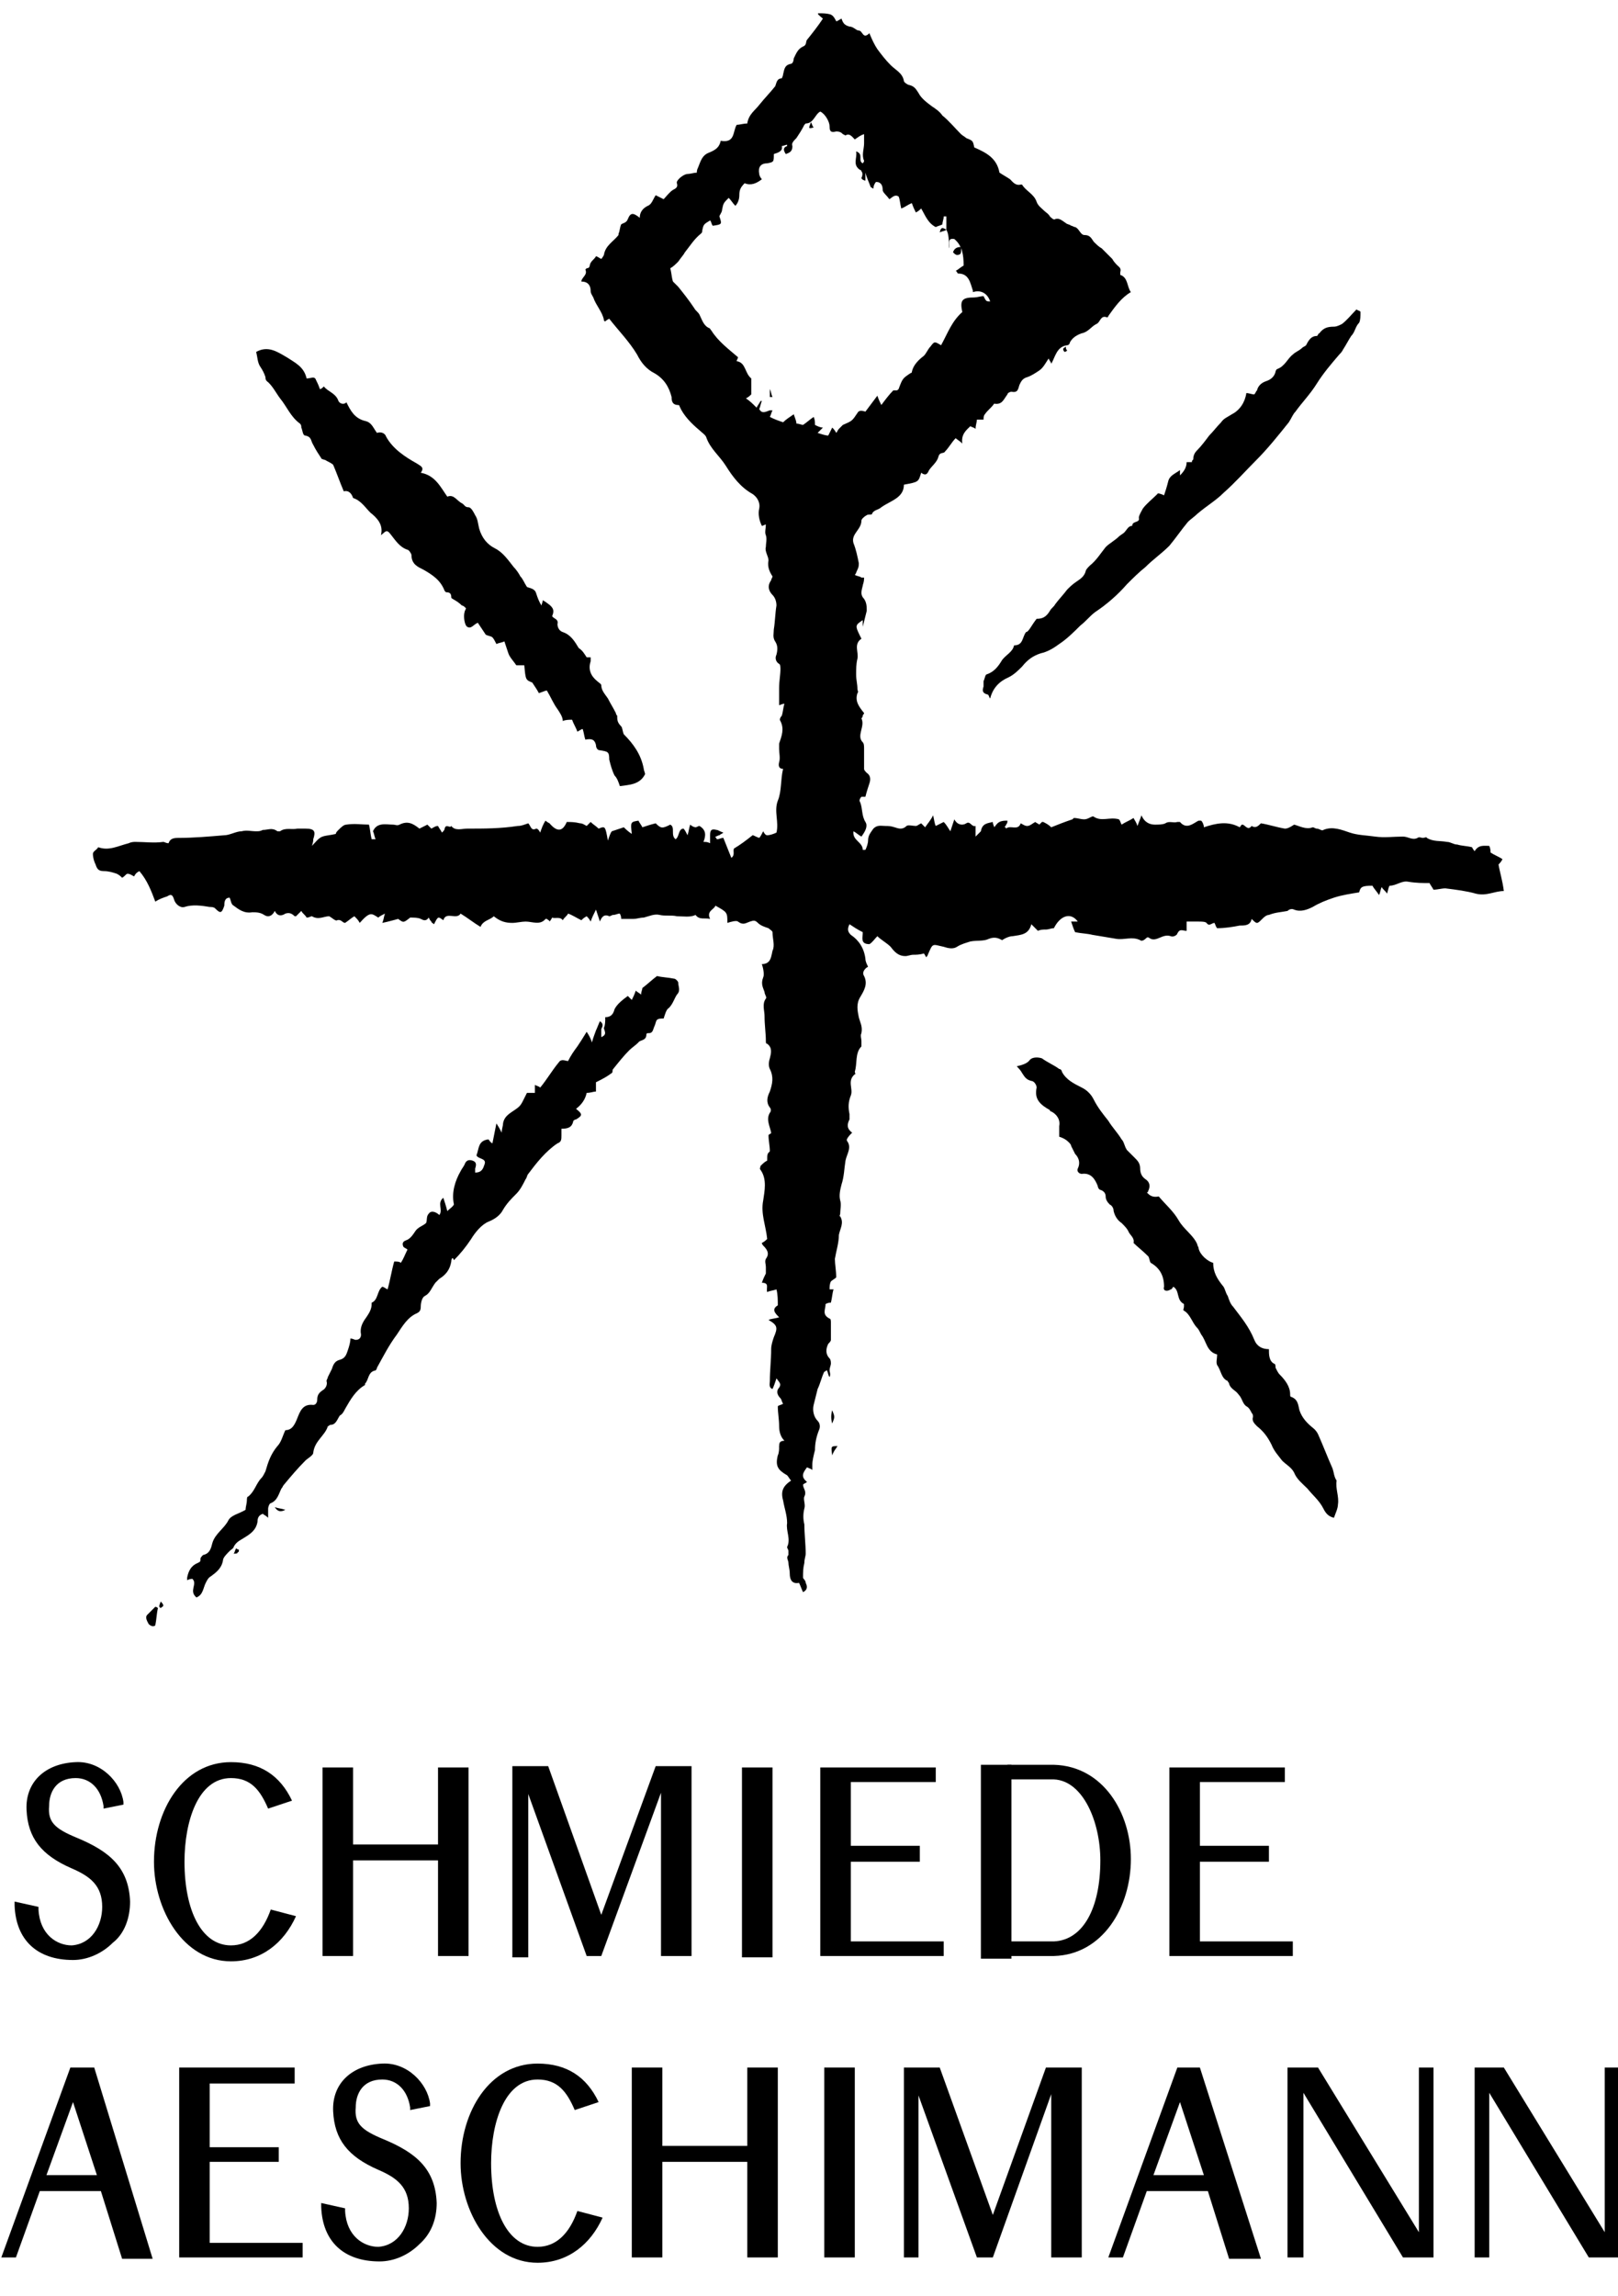<?xml version="1.0" encoding="utf-8"?>
<!-- Generator: Adobe Illustrator 23.0.3, SVG Export Plug-In . SVG Version: 6.00 Build 0)  -->
<svg version="1.1" id="Ebene_1" xmlns="http://www.w3.org/2000/svg" xmlns:xlink="http://www.w3.org/1999/xlink" x="0px" y="0px"
	 viewBox="0 0 121.9 172.9" style="enable-background:new 0 0 121.9 172.9;" xml:space="preserve">
<style type="text/css">
	.st0{fill:none;}
</style>
<g>
	<g>
		<rect x="73.9" y="132.9" width="2.3" height="14.6"/>
		<g>
			<path d="M79.4,132.9c-0.9,0-3.5,0-3.5,0v1.1c0,0,2.6,0,3.5,0c2.2,0.1,3.5,3.2,3.5,6.1c0,3.6-1.3,6-3.5,6.1c-0.9,0-3.5,0-3.5,0
				v1.1c0,0,2.6,0,3.5,0c3.7-0.1,5.8-3.7,5.8-7.3C85.2,136.5,83.1,133,79.4,132.9z"/>
		</g>
	</g>
	<polygon points="15.8,168.9 15.8,162.8 21,162.8 21,161.7 15.8,161.7 15.8,156.9 22.2,156.9 22.2,155.7 15.8,155.7 14.8,155.7 
		13.5,155.7 13.5,170 14.4,170 15.8,170 22.8,170 22.8,168.9 	"/>
	<polygon points="90.4,146.2 90.4,140.2 95.6,140.2 95.6,139 90.4,139 90.4,134.2 96.8,134.2 96.8,133.1 90.4,133.1 89.4,133.1 
		88.1,133.1 88.1,147.3 89,147.3 90.4,147.3 97.4,147.3 97.4,146.2 	"/>
	<polygon points="64.1,146.2 64.1,140.2 69.3,140.2 69.3,139 64.1,139 64.1,134.2 70.5,134.2 70.5,133.1 64.1,133.1 63.1,133.1 
		61.8,133.1 61.8,147.3 62.7,147.3 64.1,147.3 71.1,147.3 71.1,146.2 	"/>
	<path d="M20.4,143.8c-0.6,1.7-1.6,2.7-3,2.7c-2.2,0-3.5-2.6-3.5-6.3c0-3,1-6.3,3.5-6.3c1.5,0,2.2,0.9,2.8,2.3l1.8-0.6
		c-0.9-1.9-2.4-2.9-4.6-2.9c-3.6,0-5.8,3.6-5.8,7.5c0,3.6,2.2,7.5,5.8,7.5c2.3,0,4-1.4,4.9-3.4L20.4,143.8z"/>
	<polygon points="33,133.1 33,138.9 26.6,138.9 26.6,133.1 24.3,133.1 24.3,147.3 26.6,147.3 26.6,140.1 33,140.1 33,147.3 
		35.3,147.3 35.3,133.1 	"/>
	<rect x="55.9" y="133.1" width="2.3" height="14.3"/>
	<rect x="62.1" y="155.7" width="2.3" height="14.3"/>
	<polygon points="50.5,133 50.5,133 49.4,133 45.3,144.2 41.3,133 39.1,133 39.1,133 38.6,133 38.6,147.4 39.8,147.4 39.8,135.1 
		44.2,147.3 45.3,147.3 49.8,135 49.8,147.3 52.1,147.3 52.1,133 	"/>
	<polygon points="79.9,155.7 79.9,155.7 78.8,155.7 74.8,166.8 70.8,155.7 68.5,155.7 68.5,155.7 68.1,155.7 68.1,170 69.2,170 
		69.2,157.8 73.6,170 74.8,170 79.2,157.7 79.2,170 81.5,170 81.5,155.7 	"/>
	<g>
		<polygon class="st0" points="3.5,163.8 7.3,163.8 5.6,158.2 		"/>
		<path d="M7.1,155.7H5.3L0.1,170h1.1l1.8-5h4.6l1.6,5.1h2.3L7.1,155.7z M3.5,163.8l2-5.5l1.8,5.5H3.5z"/>
	</g>
	<g>
		<polygon class="st0" points="86.9,163.8 90.7,163.8 88.9,158.2 		"/>
		<path d="M90.4,155.7h-1.7L83.5,170h1.1l1.8-5H91l1.6,5.1H95L90.4,155.7z M86.9,163.8l2-5.5l1.8,5.5H86.9z"/>
	</g>
	<polygon points="106.9,155.7 106.9,168.1 99.3,155.7 98.2,155.7 97,155.7 97,170 98.2,170 98.2,157.6 105.7,170 106.9,170 
		106.9,170 108,170 108,155.7 	"/>
	<polygon points="120.9,155.7 120.9,168.1 113.3,155.7 112.2,155.7 111.1,155.7 111.1,170 112.2,170 112.2,157.6 119.7,170 
		120.9,170 120.9,170 122,170 122,155.7 	"/>
	<path d="M9.8,143.2c-0.1-2.6-1.6-3.8-4-4.8c-1.7-0.7-2.2-1.2-2.1-2.4c0-1,0.5-2.1,2-2.1c1.1,0,1.9,0.8,2.1,2.1l0,0.2l1.5-0.3l0-0.2
		c-0.2-1.5-1.7-3.1-3.6-3c-2.3,0.1-3.8,1.5-3.7,3.6c0.1,2.1,1.1,3.4,3.4,4.4c1.4,0.6,2.3,1.3,2.3,2.9c0,1.4-0.8,2.8-2.3,2.9
		c-1.1,0-2.4-0.8-2.5-2.7l0-0.2l-1.8-0.4l0,0.3c0.1,2.6,1.7,4.1,4.4,4.1c0,0,0,0,0,0c1.1,0,2.2-0.5,3-1.3
		C9.4,145.6,9.8,144.4,9.8,143.2z"/>
	<path d="M43.5,166.5c-0.6,1.7-1.6,2.7-3,2.7c-2.2,0-3.5-2.6-3.5-6.3c0-3,1-6.3,3.5-6.3c1.5,0,2.2,0.9,2.8,2.3l1.8-0.6
		c-0.9-1.9-2.4-2.9-4.6-2.9c-3.6,0-5.8,3.6-5.8,7.5c0,3.6,2.2,7.5,5.8,7.5c2.3,0,4-1.4,4.9-3.4L43.5,166.5z"/>
	<polygon points="56.3,155.7 56.3,161.6 49.9,161.6 49.9,155.7 47.6,155.7 47.6,170 49.9,170 49.9,162.8 56.3,162.8 56.3,170 
		58.6,170 58.6,155.7 	"/>
	<path d="M32.9,165.9c-0.1-2.6-1.6-3.8-4-4.8c-1.7-0.7-2.2-1.2-2.1-2.4c0-1,0.5-2.1,2-2.1c1.1,0,1.9,0.8,2.1,2.1l0,0.2l1.5-0.3
		l0-0.2c-0.2-1.5-1.7-3.1-3.6-3c-2.3,0.1-3.8,1.5-3.7,3.6c0.1,2.1,1.1,3.4,3.4,4.4c1.4,0.6,2.3,1.3,2.3,2.9c0,1.4-0.8,2.8-2.3,2.9
		c-1.1,0-2.4-0.8-2.5-2.7l0-0.2l-1.8-0.4l0,0.3c0.1,2.6,1.7,4.1,4.4,4.1c0,0,0,0,0,0c1.1,0,2.2-0.5,3-1.3
		C32.5,168.2,32.9,167.1,32.9,165.9z"/>
	<g>
		<path d="M59.1,108.5c-0.3-0.3-0.4-0.7-0.4-1.1c0-0.5-0.1-1-0.1-1.5c0.1-0.1,0.3-0.1,0.4-0.2c-0.1-0.1-0.1-0.3-0.2-0.4
			c-0.3-0.3-0.3-0.6-0.1-0.8c0.2-0.3,0-0.4-0.2-0.7c-0.1,0.3-0.2,0.6-0.3,0.8c-0.3-0.1-0.2-0.4-0.2-0.6c0-0.8,0.1-1.6,0.1-2.4
			c0-0.3,0.1-0.6,0.2-0.9c0.3-0.7,0.3-0.9-0.4-1.3c0.2-0.1,0.5-0.1,0.8-0.2c-0.3-0.3-0.6-0.6-0.1-0.9c0-0.4,0-0.8-0.1-1.2
			c-0.3,0.1-0.5,0.1-0.7,0.2c-0.1-0.3,0.2-0.7-0.4-0.7c0.1-0.3,0.2-0.5,0.3-0.7c0-0.2,0-0.3,0-0.5c0-0.2-0.1-0.4,0-0.6
			c0.3-0.4,0.1-0.7-0.2-1c0,0-0.1-0.1-0.1-0.2c0.2-0.1,0.3-0.2,0.4-0.3c-0.1-1-0.5-1.9-0.3-2.9c0.1-0.7,0.3-1.6-0.2-2.3
			c-0.1-0.1,0-0.2,0-0.3c0.2-0.2,0.3-0.3,0.5-0.4c0-0.5,0-0.5,0.2-0.7c0-0.4-0.1-0.8-0.1-1.2c0-0.1,0.2-0.1,0.2-0.2
			c-0.1-0.5-0.4-1-0.1-1.5c0.1-0.1,0.1-0.3,0-0.4c-0.3-0.4-0.2-0.8,0-1.2c0.2-0.6,0.3-1.1,0-1.7c-0.1-0.2-0.1-0.5,0-0.8
			c0.1-0.4,0.2-0.8-0.2-1.1c-0.1,0-0.1-0.1-0.1-0.2c0-0.6-0.1-1.2-0.1-1.9c0-0.4-0.2-0.9,0.1-1.3c0.1-0.1-0.1-0.3-0.1-0.5
			c-0.1-0.3-0.3-0.6-0.1-1.1c0.1-0.2,0-0.7-0.1-1c0.7,0,0.7-0.6,0.8-1c0.2-0.4,0-0.9,0-1.4c0-0.1-0.2-0.2-0.3-0.3
			c-0.3-0.1-0.6-0.2-0.8-0.4c-0.2-0.2-0.3-0.2-0.6-0.1c-0.3,0.1-0.5,0.3-0.9,0c-0.1-0.1-0.5,0-0.8,0.1c0-0.8,0-0.8-0.9-1.3
			c-0.1,0.3-0.7,0.4-0.4,1c-0.4-0.1-0.8,0.1-1.1-0.3C52,69.1,51.5,69,51,69c-0.4-0.1-0.9,0-1.3-0.1c-0.4-0.1-0.8,0.1-1.2,0.2
			c-0.3,0-0.5,0.1-0.8,0.1c-0.3,0-0.6,0-0.9,0c0-0.1,0-0.2-0.1-0.4c-0.2,0-0.3,0.1-0.5,0.1c-0.1,0-0.2,0.1-0.3,0.1
			c-0.4-0.2-0.6,0.1-0.7,0.4c-0.1-0.3-0.2-0.6-0.3-0.9c-0.2,0.4-0.3,0.6-0.4,0.9c-0.1-0.2-0.2-0.3-0.3-0.4c-0.2,0.1-0.3,0.2-0.4,0.3
			c-0.4-0.2-0.7-0.4-1-0.5c-0.1,0.2-0.3,0.3-0.4,0.5c-0.2-0.3-0.6-0.1-0.8-0.2c0,0-0.1,0.2-0.2,0.3c0-0.1-0.1-0.1-0.2-0.2
			c0,0-0.1,0-0.1,0c-0.4,0.5-1,0.2-1.5,0.2c-0.3,0-0.7,0.1-1,0.1c-0.5,0-0.9-0.1-1.4-0.5c-0.3,0.3-0.8,0.3-1,0.8
			c-0.5-0.3-1-0.7-1.5-1c-0.3,0.5-1.1-0.2-1.3,0.5C33,69,33,69,32.7,69.6c-0.1-0.1-0.2-0.1-0.2-0.2c-0.1-0.1-0.1-0.1-0.2-0.3
			c-0.2,0.3-0.4,0.2-0.6,0.1c-0.2-0.1-0.5-0.1-0.8-0.1c-0.5,0.4-0.5,0.4-0.9,0.1c-0.4,0.1-0.7,0.2-1.2,0.3c0.1-0.2,0.1-0.4,0.2-0.7
			c-0.2,0.1-0.4,0.2-0.5,0.3c-0.5-0.3-0.6-0.5-1.4,0.4c-0.1-0.2-0.2-0.3-0.4-0.5c-0.2,0.1-0.4,0.3-0.7,0.5c-0.2,0-0.3-0.3-0.6-0.2
			c-0.1,0.1-0.4-0.2-0.6-0.3c-0.4,0-0.8,0.3-1.3,0c-0.1,0-0.2,0.1-0.4,0.1c-0.1-0.2-0.3-0.3-0.4-0.5c-0.1,0.1-0.3,0.3-0.4,0.4
			c0,0-0.1,0-0.1,0c-0.2-0.2-0.4-0.3-0.7-0.2c-0.3,0.2-0.6,0.2-0.8-0.2c-0.2,0.4-0.5,0.5-0.8,0.3c-0.3-0.2-0.6-0.2-0.9-0.2
			c-0.6,0.1-1-0.2-1.4-0.5c-0.2-0.1-0.2-0.4-0.3-0.6c-0.4,0-0.4,0.4-0.4,0.6c-0.2,0.6-0.3,0.6-0.7,0.2c-0.1-0.1-0.3-0.1-0.4-0.1
			c-0.6-0.1-1.3-0.2-1.9,0c-0.3,0.1-0.7-0.2-0.8-0.6c-0.1-0.3-0.2-0.4-0.5-0.2c-0.3,0.1-0.6,0.2-0.9,0.4c-0.3-0.8-0.6-1.6-1.2-2.3
			c-0.2,0.1-0.3,0.2-0.4,0.4c-0.2-0.1-0.3-0.2-0.5-0.2c-0.1,0-0.2,0.2-0.4,0.3C9.1,66,9,65.9,8.8,65.8c-0.3-0.1-0.6-0.2-1-0.2
			c-0.4,0-0.5-0.2-0.6-0.5c-0.1-0.2-0.2-0.5-0.2-0.8c0-0.2,0.3-0.3,0.4-0.5c0.8,0.3,1.5-0.1,2.3-0.3c0.2-0.1,0.4-0.1,0.5-0.1
			c0.7,0,1.4,0.1,2.1,0c0.1,0,0.2,0.1,0.4,0.1c0.1-0.3,0.3-0.4,0.7-0.4c1.2,0,2.3-0.1,3.5-0.2c0.4,0,0.9-0.3,1.3-0.3
			c0.4-0.1,0.7,0,1.1,0c0.2,0,0.3,0,0.5-0.1c0.4,0,0.7-0.2,1.1,0.1c0,0,0.1,0,0.2,0c0.4-0.3,0.9-0.1,1.3-0.2c0.2,0,0.4,0,0.6,0
			c0.7,0,0.8,0.2,0.6,0.8c0,0.1,0,0.2-0.1,0.5c0.3-0.3,0.5-0.6,0.8-0.7c0.3-0.1,0.6-0.1,1-0.2c0-0.1,0.1-0.2,0.2-0.3
			c0.2-0.2,0.4-0.4,0.6-0.4c0.6-0.1,1.2,0,1.7,0c0.1,0.4,0.1,0.7,0.2,1.1c0,0,0.2,0,0.3,0c-0.1-0.2-0.1-0.4-0.2-0.6
			c0.3-0.7,1-0.5,1.5-0.5c0.2,0,0.3,0.1,0.5,0c0.6-0.3,1-0.1,1.5,0.3c0.2-0.1,0.4-0.2,0.6-0.3c0.1,0.1,0.2,0.2,0.3,0.3
			c0.2-0.1,0.3-0.2,0.5-0.2c0.1,0.2,0.2,0.3,0.3,0.5c0.1-0.1,0.2-0.2,0.2-0.3c0.1-0.4,0.4,0,0.5-0.2c0.3,0.4,0.8,0.2,1.2,0.2
			c1.3,0,2.5,0,3.8-0.2c0.3,0,0.5-0.1,0.8-0.2c0.2,0.2,0.2,0.6,0.6,0.4c0.1,0,0.2,0.1,0.3,0.3c0.1-0.3,0.2-0.6,0.4-0.9
			c0.1,0.1,0.3,0.2,0.3,0.2c0.6,0.7,1,0.6,1.3-0.1c0.3,0,0.6,0,1,0.1c0.2,0,0.3,0.1,0.5,0.2c0.1-0.1,0.2-0.2,0.3-0.3
			c0.2,0.2,0.4,0.3,0.6,0.5c0.5-0.2,0.5-0.2,0.7,0.9c0.1-0.3,0.2-0.6,0.3-0.7c0.3-0.1,0.6-0.2,0.9-0.3c0.1,0.1,0.3,0.3,0.6,0.5
			c-0.1-0.9-0.1-0.9,0.5-1c0.1,0.2,0.2,0.3,0.3,0.5c0.3-0.1,0.6-0.2,1-0.3c0.4,0.4,0.5,0.4,1.1,0.1c0.4,0.2,0,0.8,0.4,1.1
			c0.3-0.2,0.2-0.8,0.6-0.8c0.1,0.1,0.2,0.3,0.3,0.5c0.1-0.3,0.1-0.5,0.2-0.8c0.1,0.1,0.3,0.2,0.4,0.2c0.1,0,0.2-0.1,0.3-0.1
			c0.5,0.3,0.5,0.7,0.3,1.2c0.2,0,0.3,0,0.5,0.1c0-0.2,0-0.4,0-0.6c0-0.4,0.1-0.5,0.5-0.4c0.1,0,0.2,0.1,0.5,0.2
			c-0.1,0.1-0.2,0.1-0.3,0.2c-0.1,0-0.2,0.1-0.3,0.1c0,0.1,0.1,0.1,0.1,0.2c0.2,0,0.3-0.1,0.5-0.1c0.2,0.5,0.4,1,0.6,1.5
			c0.3-0.2,0.1-0.5,0.2-0.7c0.5-0.3,0.9-0.6,1.4-1c0.1,0,0.2,0.1,0.5,0.2c0.1-0.1,0.2-0.3,0.3-0.5c0.1,0.2,0.2,0.3,0.3,0.3
			c0.2,0,0.5-0.1,0.7-0.2c0.2-0.8-0.2-1.6,0.1-2.4c0.3-0.7,0.2-1.6,0.4-2.4c-0.2,0-0.4-0.1-0.3-0.5c0.1-0.3,0-0.7,0-1
			c0-0.1,0-0.3,0-0.4c0.2-0.6,0.4-1.1,0.1-1.7c-0.1-0.1,0-0.3,0.1-0.4c0.1-0.3,0.1-0.6,0.2-0.9c-0.2,0-0.3,0.1-0.4,0.1
			c0-0.4,0-0.8,0-1.3c0-0.5,0.1-1,0.1-1.4c0-0.1,0-0.4-0.1-0.4c-0.3-0.2-0.3-0.5-0.2-0.7c0.1-0.4,0.1-0.7-0.1-1
			c-0.2-0.3-0.1-0.6-0.1-0.9c0.1-0.6,0.1-1.2,0.2-1.8c0-0.3-0.1-0.6-0.3-0.8c-0.3-0.3-0.4-0.7-0.1-1.1c0-0.1,0.1-0.2,0.1-0.3
			c-0.2-0.3-0.4-0.7-0.3-1.2c0-0.3-0.3-0.7-0.2-1c0-0.3,0.1-0.6,0-0.9c-0.1-0.2,0-0.5,0-0.8c-0.1,0-0.2,0.1-0.3,0.1
			c-0.2-0.4-0.3-0.9-0.2-1.3c0.1-0.5-0.2-0.9-0.5-1.1c-0.9-0.5-1.5-1.3-2-2.1c-0.5-0.8-1.2-1.3-1.5-2.2c-0.1-0.2-0.3-0.3-0.5-0.5
			c-0.6-0.5-1.2-1.1-1.5-1.8c0-0.1-0.1-0.1-0.1-0.1c-0.5,0-0.5-0.4-0.5-0.6c-0.2-0.8-0.6-1.4-1.3-1.8c-0.6-0.3-1-0.8-1.3-1.4
			c-0.6-1-1.4-1.8-2.1-2.7c0,0-0.2,0.1-0.3,0.2c-0.1,0-0.1-0.1-0.1-0.1c-0.1-0.6-0.6-1.1-0.8-1.7c-0.1-0.2-0.2-0.3-0.2-0.5
			c0-0.4-0.2-0.7-0.7-0.7c0-0.3,0.5-0.5,0.3-0.9c0,0,0.1-0.1,0.1-0.1c0.3,0,0.2-0.3,0.3-0.4c0.1-0.2,0.3-0.3,0.4-0.5
			c0.1,0,0.2,0.1,0.4,0.2c0,0,0.1-0.1,0.2-0.3c0.1-0.7,0.7-1,1.1-1.5c0,0,0,0,0-0.1c0.1-0.2,0.1-0.5,0.2-0.7
			c0.1-0.1,0.4-0.1,0.5-0.4c0.2-0.5,0.4-0.5,0.9-0.1c0-0.4,0.2-0.7,0.6-0.9c0.3-0.1,0.4-0.5,0.6-0.8c0.2,0.1,0.4,0.2,0.6,0.3
			c0.2-0.2,0.4-0.5,0.7-0.7c0.2-0.1,0.4-0.2,0.3-0.5c-0.1-0.2,0.5-0.7,0.8-0.7c0.2,0,0.5-0.1,0.7-0.1c0-0.1,0-0.2,0.1-0.4
			c0.2-0.5,0.3-0.9,0.8-1.1c0.5-0.2,0.8-0.4,0.9-0.9c1.1,0.2,0.9-0.7,1.2-1.2c0.2,0,0.5-0.1,0.8-0.1c0.1-0.7,0.6-1,0.9-1.4
			c0.4-0.5,0.8-0.9,1.2-1.4c0.1-0.2,0.1-0.6,0.5-0.6c0,0,0.1-0.2,0.1-0.3c0.1-0.4,0.1-0.7,0.6-0.8c0.1,0,0.2-0.2,0.2-0.4
			c0.2-0.4,0.3-0.7,0.7-0.9c0.3-0.1,0.2-0.4,0.3-0.5c0.4-0.5,0.8-1,1.2-1.6C61.5,1,61.6,1,61.7,1c0.3,0,0.6,0,0.9,0.1
			c0.2,0.1,0.3,0.3,0.4,0.5c0.1,0,0.2-0.1,0.4-0.2C63.5,1.7,63.6,1.9,64,2c0.3,0,0.5,0.3,0.7,0.3C65,2.3,65,3,65.5,2.5
			c0.2,0.5,0.4,0.9,0.6,1.2c0.3,0.4,0.6,0.8,1,1.2c0.4,0.4,0.9,0.6,1,1.2c0,0.1,0.3,0.3,0.4,0.3c0.4,0.1,0.5,0.3,0.7,0.6
			c0.2,0.4,0.6,0.7,1,1c0.3,0.2,0.6,0.4,0.8,0.7c0.5,0.4,0.9,0.9,1.4,1.4c0.1,0.1,0.3,0.2,0.4,0.3c0.5,0.2,0.5,0.2,0.6,0.7
			c0.9,0.4,1.7,0.8,1.9,1.9c0.3,0.2,0.5,0.3,0.8,0.5c0.2,0.2,0.4,0.5,0.8,0.4c0,0,0.1,0,0.1,0c0.3,0.5,0.9,0.7,1.1,1.3
			c0.1,0.3,0.4,0.5,0.6,0.7c0.1,0.1,0.3,0.2,0.4,0.4c0.1,0.1,0.3,0.3,0.4,0.2c0.3-0.1,0.5,0.1,0.8,0.3c0.1,0.1,0.3,0.1,0.4,0.2
			c0.1,0,0.2,0.1,0.3,0.1c0.3,0.1,0.4,0.6,0.7,0.6c0.4,0,0.5,0.2,0.7,0.5c0.2,0.2,0.4,0.4,0.6,0.5c0.3,0.3,0.5,0.5,0.8,0.8
			c0.1,0.2,0.3,0.4,0.4,0.5c0.1,0.1,0.3,0.2,0.2,0.5c0,0,0,0.2,0,0.2c0.6,0.2,0.5,0.9,0.8,1.3c-0.7,0.4-1.2,1.1-1.7,1.8
			c0,0.1-0.1,0.1-0.1,0.1c-0.5-0.2-0.5,0.4-0.8,0.5c-0.4,0.2-0.6,0.6-1.1,0.7c-0.3,0.1-0.7,0.3-0.9,0.7c0,0.1-0.1,0.2-0.2,0.2
			c-0.8,0.1-0.9,0.9-1.2,1.4c0-0.1-0.1-0.2-0.2-0.4c-0.2,0.3-0.4,0.7-0.7,0.9c-0.3,0.2-0.6,0.4-0.9,0.5c-0.4,0.1-0.5,0.4-0.6,0.6
			c-0.1,0.3-0.1,0.6-0.6,0.5c-0.1,0-0.3,0.1-0.3,0.2c-0.3,0.4-0.4,0.8-1,0.7c-0.2,0.3-0.5,0.5-0.7,0.8c-0.1,0.1-0.1,0.3-0.1,0.4
			c-0.2,0-0.3,0-0.5,0c0,0.2-0.1,0.4-0.1,0.7c-0.1-0.1-0.2-0.1-0.4-0.2c-0.3,0.3-0.7,0.6-0.6,1.3c-0.2-0.2-0.4-0.3-0.5-0.4
			c-0.3,0.3-0.5,0.7-0.8,1c-0.1,0.2-0.4,0-0.5,0.4c-0.1,0.4-0.5,0.7-0.7,1c-0.1,0.2-0.2,0.5-0.6,0.2c-0.2,0.7-0.2,0.7-1.3,0.9
			c0,1-1,1.2-1.7,1.7c-0.2,0.2-0.6,0.2-0.7,0.5c0,0.1-0.3,0-0.4,0.1c-0.2,0.1-0.4,0.3-0.4,0.4c0,0.7-0.8,1-0.6,1.7
			c0.2,0.5,0.3,1,0.4,1.5c0,0.2,0,0.3-0.1,0.5c-0.1,0.2-0.1,0.3-0.2,0.4c0.2,0.1,0.4,0.1,0.5,0.2c0.1,0,0.1,0,0.2,0
			C65.1,43.9,65,44,65,44.1c-0.1,0.4-0.2,0.7,0.1,1c0.2,0.3,0.2,0.6,0.2,0.9c-0.1,0.4-0.2,0.8-0.3,1.2c0-0.2,0-0.3,0-0.5
			c-0.6,0.4-0.6,0.4-0.1,1.4c-0.6,0.4-0.2,1-0.3,1.5c-0.1,0.4-0.1,0.8-0.1,1.2c0,0.4,0.1,0.7,0.1,1.1c0,0.1,0.1,0.2,0,0.3
			c-0.2,0.6,0.1,1,0.5,1.5c0,0.1-0.1,0.1-0.1,0.2c0,0.1-0.1,0.2-0.1,0.2c0.3,0.6-0.4,1.3,0.1,1.8c0.1,0.1,0.1,0.3,0.1,0.5
			c0,0.5,0,1,0,1.5c0,0.1,0.1,0.2,0.2,0.3c0.3,0.2,0.3,0.5,0.2,0.8c-0.1,0.3-0.2,0.6-0.3,1c-0.1,0-0.3,0-0.3,0
			c-0.1,0.1-0.2,0.3-0.1,0.4c0.2,0.5,0.1,1,0.4,1.5c0.2,0.3,0,0.7-0.3,1.1c-0.2-0.1-0.4-0.3-0.6-0.4C64.2,63.3,65,63.4,65,64
			c0.1,0,0.1,0,0.2,0c0.1-0.2,0.2-0.5,0.2-0.7c0-0.4,0.2-0.6,0.4-0.9c0.3-0.3,0.6-0.2,0.9-0.2c0.2,0,0.4,0,0.7,0.1
			c0.3,0.1,0.6,0.2,0.9-0.1c0.1-0.1,0.5,0,0.7,0c0.1,0,0.2-0.1,0.4-0.2c0.1,0.1,0.2,0.2,0.3,0.3c0.2-0.3,0.4-0.5,0.6-0.9
			c0.1,0.4,0.1,0.6,0.2,0.8c0.2-0.1,0.4-0.2,0.6-0.3c0.2,0.2,0.3,0.4,0.5,0.7c0.1-0.3,0.2-0.6,0.3-0.9c0.2,0.4,0.6,0.5,0.9,0.3
			c0.3-0.2,0.4,0.3,0.7,0.2c0,0.2,0,0.5,0,0.8c0.2-0.2,0.3-0.3,0.4-0.4c0.1-0.6,0.5-0.6,0.9-0.7c0,0.2,0.1,0.3,0.1,0.4
			c0.1-0.1,0.2-0.3,0.4-0.4c0.2-0.1,0.4-0.1,0.6-0.1c0,0.1,0,0.2-0.1,0.3c0,0.1-0.1,0.1-0.1,0.2c0.1,0,0.1,0.1,0.1,0.1
			c0.3-0.3,0.9,0.2,1.1-0.4c0.2,0.1,0.3,0.2,0.5,0.2c0.2,0,0.4-0.2,0.6-0.3c0.1,0.1,0.2,0.1,0.3,0.2c0.1-0.1,0.1-0.1,0.2-0.2
			c0,0,0.1,0,0.1,0c0.2,0.1,0.4,0.2,0.6,0.4c0.5-0.2,1-0.4,1.6-0.6c0,0,0.1-0.1,0.1-0.1c0.3,0,0.5,0.1,0.8,0.1
			c0.3,0,0.6-0.3,0.7-0.2c0.6,0.4,1.2,0,1.9,0.2c0.1,0.1,0.1,0.2,0.2,0.4c0.3-0.2,0.6-0.3,0.9-0.5c0.1,0.2,0.2,0.3,0.3,0.6
			c0.1-0.3,0.2-0.5,0.3-0.8c0.2,0.5,0.6,0.7,1,0.7c0.3,0,0.6,0,0.8-0.1c0.3-0.2,0.6,0,0.9-0.1c0.1,0,0.2,0,0.2,0
			c0.5,0.6,1,0.1,1.4-0.1c0,0,0.1,0,0.2,0c0.1,0.1,0.2,0.3,0.2,0.5c0.9-0.3,1.8-0.5,2.7,0c0.1-0.1,0.1-0.2,0.2-0.2
			c0.2,0,0.4,0.5,0.7,0.1c0.3,0.2,0.5,0,0.7-0.2c0.6,0.1,1.2,0.3,1.8,0.4c0.2,0,0.4-0.1,0.7-0.3c0.4,0.1,0.9,0.4,1.4,0.2
			c0.1,0,0.2,0.1,0.3,0.1c0.2,0,0.4,0.2,0.5,0.1c0.7-0.3,1.4,0,2,0.2c0.6,0.2,1.2,0.2,1.9,0.3c0.7,0.1,1.4,0,2.1,0
			c0.4,0,0.7,0.3,1.1,0.1c0.1-0.1,0.3,0,0.4,0c0.1,0,0.3-0.1,0.3,0c0.5,0.3,1,0.2,1.5,0.3c0.3,0,0.5,0.2,0.8,0.2
			c0.3,0.1,0.7,0.1,1.1,0.2c0,0,0.1,0.2,0.2,0.3c0.3-0.5,0.7-0.4,1.1-0.4c0.1,0.2,0.1,0.4,0.1,0.5c0.3,0.2,0.6,0.3,0.9,0.5
			c-0.1,0.2-0.2,0.3-0.3,0.4c0.1,0.6,0.3,1.2,0.4,2c-0.7,0-1.3,0.4-2.1,0.2c-0.7-0.2-1.5-0.3-2.3-0.4c-0.3,0-0.6,0.1-0.9,0.1
			c-0.1-0.2-0.2-0.3-0.3-0.5c-0.5,0-1,0-1.6-0.1c-0.5-0.1-0.9,0.3-1.4,0.3c-0.1,0.1-0.1,0.3-0.2,0.6c-0.1-0.2-0.3-0.3-0.4-0.5
			c-0.1,0.2-0.1,0.4-0.2,0.6c-0.2-0.3-0.4-0.5-0.5-0.7c-0.8,0-0.9,0.1-1,0.5c-0.6,0.1-1.3,0.2-1.9,0.4c-0.6,0.2-1.1,0.4-1.6,0.7
			c-0.4,0.2-0.9,0.4-1.4,0.2c-0.2-0.1-0.4,0-0.5,0.1c-0.5,0.1-0.9,0.1-1.4,0.3c-0.2,0-0.4,0.2-0.5,0.3c-0.4,0.4-0.4,0.4-0.8,0
			c-0.1,0.5-0.5,0.5-0.9,0.5c-0.5,0.1-1.1,0.2-1.7,0.2c-0.1-0.1-0.1-0.2-0.2-0.4c-0.2,0-0.4,0.3-0.6,0c-0.1-0.1-0.4-0.1-0.6-0.1
			c-0.3,0-0.6,0-0.9,0c0,0.2,0,0.5,0,0.7c-0.3,0-0.5-0.2-0.7,0.2c0,0.1-0.3,0.3-0.5,0.2c-0.6-0.2-1,0.4-1.5,0.2
			c-0.2-0.1-0.2-0.2-0.4,0c-0.1,0.1-0.3,0.2-0.4,0.1c-0.6-0.3-1.2,0-1.8-0.1c-0.6-0.1-1.2-0.2-1.8-0.3c-0.4-0.1-0.8-0.1-1.3-0.2
			c-0.1-0.2-0.2-0.5-0.3-0.8c0.1,0,0.3,0,0.5,0c-0.5-0.7-1.3-0.5-1.8,0.5c-0.2,0-0.4,0.1-0.6,0.1c-0.2,0-0.4,0-0.6,0.1
			c-0.1-0.1-0.3-0.3-0.5-0.5c-0.2,0.8-0.8,0.8-1.4,0.9c-0.2,0-0.5,0.1-0.8,0.3c-0.2-0.1-0.5-0.3-1-0.1c-0.4,0.2-0.9,0.1-1.4,0.2
			c-0.3,0.1-0.7,0.2-1,0.4c-0.3,0.2-0.7,0.1-1,0c-0.9-0.2-0.8-0.3-1.2,0.6c0,0.1-0.1,0.1-0.1,0.2c-0.1-0.1-0.1-0.2-0.2-0.3
			c-0.3,0.1-0.6,0.1-0.8,0.1c-0.2,0-0.4,0.1-0.6,0.1c-0.5,0-0.8-0.3-1.1-0.7c-0.3-0.3-0.7-0.5-1-0.8c-0.2,0.2-0.4,0.5-0.6,0.6
			c-0.7,0-0.5-0.5-0.5-0.9c-0.4-0.2-0.7-0.4-1-0.6c-0.2,0.4-0.1,0.6,0.1,0.8c0.6,0.4,1,1,1.1,1.8c0,0.2,0.1,0.4,0.2,0.6
			c-0.2,0.1-0.5,0.4-0.3,0.7c0.3,0.6,0,1.1-0.3,1.6c-0.3,0.5-0.2,1-0.1,1.5c0.1,0.4,0.3,0.7,0.2,1.2c-0.1,0.2,0,0.4,0,0.6
			c0,0.1,0,0.3,0,0.4c-0.5,0.5-0.3,1.3-0.5,1.9c0,0.1,0.1,0.2,0,0.2c-0.6,0.5-0.1,1.1-0.3,1.6c-0.2,0.5-0.2,0.9-0.1,1.4
			c0,0.1,0,0.3,0,0.4c-0.2,0.4-0.2,0.7,0.2,1c-0.2,0.2-0.3,0.3-0.4,0.5c0,0,0,0.1,0,0.1c0.4,0.5,0,1-0.1,1.5
			c-0.1,0.6-0.1,1.2-0.3,1.8c-0.1,0.4-0.2,0.8-0.1,1.2c0.1,0.3,0,0.7,0,1c0,0.1-0.1,0.2,0,0.2c0.3,0.5,0,0.9-0.1,1.4
			c0,0.6-0.2,1.2-0.3,1.8c0,0.4,0.1,0.9,0.1,1.4c-0.1,0.1-0.3,0.2-0.4,0.3c-0.1,0.2-0.1,0.4-0.1,0.6c0.1,0,0.2,0,0.3,0
			c-0.1,0.3-0.1,0.6-0.2,1c-0.1,0-0.2,0-0.4,0.1c0,0.4-0.3,0.8,0.3,1.1c0.1,0,0.1,0.2,0.1,0.3c0,0.4,0,0.9,0,1.3
			c0,0.1-0.1,0.2-0.2,0.3c-0.2,0.4-0.2,0.8,0.1,1.1c0.1,0.1,0.1,0.3,0.1,0.4c0,0.1-0.1,0.3-0.1,0.5c0,0.1,0.1,0.3,0,0.5
			c-0.1-0.1-0.1-0.3-0.2-0.5c-0.1,0-0.1,0.1-0.2,0.1c-0.2,0.4-0.3,0.9-0.5,1.3c-0.1,0.4-0.2,0.8-0.3,1.2c-0.1,0.4,0,0.9,0.3,1.2
			c0.2,0.2,0.2,0.5,0.1,0.7c-0.2,0.5-0.3,1-0.3,1.5c-0.1,0.4-0.2,0.8-0.2,1.1c0,0.1,0,0.3,0,0.4c-0.1-0.1-0.2-0.1-0.4-0.2
			c-0.3,0.4-0.5,0.7,0,1.1c-0.1,0.1-0.2,0.1-0.3,0.2c0,0.3,0.3,0.5,0.1,0.9c-0.1,0.2,0.1,0.6,0,0.9c-0.1,0.4-0.1,0.8,0,1.2
			c0,0.7,0.1,1.5,0.1,2.2c0,0.2-0.1,0.4-0.1,0.7c-0.1,0.4-0.1,0.7-0.1,1.1c0,0.1,0.2,0.2,0.2,0.4c0.1,0.2,0.2,0.5-0.2,0.7
			c-0.1-0.2-0.2-0.5-0.3-0.7c-0.5,0.1-0.7-0.2-0.7-0.7c0-0.3-0.1-0.6-0.1-0.8c0-0.2-0.2-0.4,0-0.6c0,0,0-0.2,0-0.3
			c0-0.1-0.1-0.2-0.1-0.3c0.3-0.6-0.1-1.2,0-1.8c0-0.6-0.2-1.1-0.3-1.7c-0.2-0.7,0-1.1,0.6-1.5c-0.1-0.1-0.2-0.3-0.3-0.4
			c-0.7-0.4-0.9-0.7-0.7-1.5c0.1-0.2,0.1-0.5,0.1-0.7C59.1,108.6,59.1,108.5,59.1,108.5z M71.3,17.3L71.3,17.3c0-0.3,0-0.6,0-1
			c-0.1,0-0.1,0-0.2,0c0,0.2-0.1,0.4-0.1,0.6c-0.2,0.1-0.3,0.1-0.5,0.2c-0.6-0.3-0.8-0.9-1.1-1.4c-0.1,0.1-0.2,0.2-0.4,0.3
			c-0.1-0.2-0.2-0.4-0.3-0.7c-0.3,0.1-0.5,0.3-0.8,0.4c-0.1-0.4-0.1-0.7-0.2-0.9c-0.3-0.2-0.5,0.1-0.7,0.2c-0.2-0.3-0.5-0.5-0.5-0.7
			c0-0.3-0.1-0.6-0.5-0.6c-0.1,0.1-0.2,0.3-0.2,0.5c-0.1,0-0.1-0.1-0.2-0.1c-0.1-0.3-0.3-0.7-0.4-1.1c0,0.2,0,0.3,0,0.3
			c0,0.1,0,0.2,0,0.3c-0.1,0-0.3-0.1-0.3-0.2C65,13.2,65,13,64.9,12.9c0,0,0-0.1-0.1-0.1c-0.6-0.4-0.2-0.9-0.3-1.4
			c0.6,0.2,0.1,0.7,0.5,0.9c0.1-0.1,0.1-0.2,0.1-0.2c-0.2-0.4,0-0.9,0-1.3c0-0.2,0-0.4,0-0.7c-0.3,0.1-0.4,0.2-0.7,0.4
			c-0.2-0.2-0.4-0.5-0.7-0.3c0,0-0.2-0.1-0.2-0.1c-0.1-0.1-0.2-0.2-0.5-0.2c-0.4,0.1-0.5,0-0.5-0.4c0-0.3-0.3-0.9-0.7-1.1
			c-0.4,0.2-0.5,0.9-1.1,0.9c0,0-0.1,0.1-0.1,0.1c-0.2,0.4-0.4,0.7-0.6,1c-0.2,0.2-0.4,0.4-0.3,0.6c0,0.4-0.2,0.5-0.5,0.6
			c-0.2-0.3-0.2-0.5,0.1-0.6c0,0,0-0.1,0-0.1c-0.1,0-0.3,0.1-0.4,0.1c0.1,0.4-0.3,0.5-0.6,0.6c0,0.6,0,0.6-0.5,0.7
			c-0.5,0-0.7,0.3-0.6,0.8c0,0.1,0.1,0.3,0.2,0.4c-0.4,0.3-0.8,0.5-1.3,0.3c-0.3,0.3-0.4,0.5-0.4,0.9c0,0.3-0.1,0.6-0.3,0.8
			c-0.2-0.2-0.3-0.4-0.5-0.6c-0.4,0.4-0.4,0.4-0.5,0.9c0,0.2-0.2,0.4-0.2,0.5c0.2,0.6,0.2,0.6-0.5,0.7c-0.1-0.1-0.1-0.3-0.2-0.4
			c-0.5,0.3-0.5,0.3-0.6,0.8c0,0.1,0,0.1-0.1,0.2c-0.5,0.4-0.8,0.9-1.2,1.4c-0.1,0.2-0.3,0.4-0.5,0.7c-0.2,0.2-0.4,0.4-0.6,0.5
			c0.1,0.4,0.1,0.7,0.2,1c0.1,0.1,0.2,0.2,0.4,0.4c0.4,0.5,0.8,1,1.2,1.6c0.1,0.2,0.3,0.3,0.4,0.5c0.2,0.4,0.3,0.8,0.7,1
			c0.1,0,0.1,0.1,0.2,0.2c0.5,0.8,1.3,1.4,2,2c0,0.1-0.1,0.2-0.1,0.3c0.7,0.1,0.6,0.9,1.1,1.3c0,0,0,0.2,0,0.3c0,0.3,0,0.6,0,0.9
			c-0.1,0.1-0.2,0.2-0.4,0.3c0.3,0.2,0.5,0.4,0.8,0.7c0.1-0.2,0.2-0.3,0.3-0.5c0,0,0.1,0,0.1,0c-0.1,0.2-0.1,0.4-0.2,0.6
			c0.2,0.4,0.5,0.2,0.8,0.1c0.1,0,0.1,0,0.2,0c-0.1,0.2-0.1,0.3-0.2,0.5c0.4,0.2,0.7,0.3,1,0.4c0.2-0.2,0.5-0.4,0.8-0.6
			c0.1,0.3,0.2,0.5,0.2,0.7c0.2,0,0.4,0.1,0.5,0.1c0.3-0.2,0.5-0.4,0.8-0.6c0.1,0.2,0.1,0.4,0.1,0.6c0.2,0.1,0.4,0.2,0.6,0.2
			c-0.1,0.1-0.2,0.2-0.4,0.4c0.3,0.1,0.6,0.2,0.8,0.2c0.1-0.2,0.2-0.4,0.3-0.6c0.1,0.1,0.2,0.2,0.3,0.4c0.1-0.1,0.1-0.2,0.2-0.3
			c0.1-0.1,0.2-0.2,0.3-0.3c0.7-0.3,0.7-0.3,1.1-0.9c0.1-0.2,0.3-0.2,0.6-0.1c0.3-0.4,0.6-0.8,0.9-1.2c0.1,0.3,0.2,0.5,0.3,0.7
			c0.3-0.4,0.6-0.8,0.9-1.1c0.1,0,0.1,0,0.2,0c0.1,0,0.1,0,0.2-0.1c0.3-0.8,0.3-0.8,0.9-1.2c0,0,0.1,0,0.1-0.1
			c0.1-0.5,0.5-0.9,0.9-1.2c0.2-0.2,0.3-0.5,0.5-0.7c0.3-0.4,0.3-0.4,0.8-0.1c0.5-0.9,0.8-1.8,1.6-2.5c-0.2-0.9,0-1.1,0.9-1.1
			c0.2,0,0.5-0.1,0.7-0.1c0.2,0.4,0.2,0.4,0.5,0.4c-0.2-0.6-0.7-0.9-1.3-0.7c0,0,0,0,0,0c0,0,0-0.1,0-0.1c-0.2-0.6-0.3-1.3-1.1-1.3
			c-0.1,0-0.1-0.2-0.2-0.2c0.2-0.1,0.4-0.3,0.6-0.4c0-0.8-0.1-1.5-0.7-2c-0.6-0.1-0.3,0.4-0.4,0.7C71.5,17.7,71.4,17.5,71.3,17.3z"
			/>
		<path d="M44.2,49.5c0.1,0,0.2,0,0.3,0c0,0.1,0,0.2,0,0.3c-0.2,0.6,0,1.1,0.5,1.5c0.1,0.1,0.3,0.2,0.3,0.3c0,0.4,0.3,0.7,0.5,1
			c0.2,0.4,0.4,0.7,0.6,1.1c0,0.1,0.1,0.2,0.1,0.2c0,0.3,0,0.5,0.3,0.8c0.1,0.1,0.1,0.4,0.2,0.6c0.7,0.7,1.3,1.5,1.5,2.6
			c0,0.1,0.1,0.3,0.1,0.4c-0.4,0.8-1.2,0.8-1.9,0.9c-0.1-0.3-0.2-0.6-0.4-0.8c-0.2-0.4-0.3-0.8-0.4-1.2c0-0.6-0.1-0.6-0.7-0.7
			c-0.2,0-0.3-0.2-0.3-0.4c-0.1-0.4-0.3-0.5-0.8-0.4c-0.1-0.3-0.1-0.5-0.2-0.8c-0.1,0-0.2,0.1-0.4,0.2c-0.1-0.3-0.3-0.6-0.4-0.9
			c-0.2,0-0.5,0-0.7,0.1c0-0.3-0.2-0.6-0.4-0.9c-0.3-0.4-0.5-0.9-0.8-1.4c-0.1,0-0.3,0.1-0.6,0.2c-0.1-0.2-0.3-0.5-0.5-0.8
			c-0.5-0.2-0.5-0.2-0.6-1.3c-0.2,0-0.5,0-0.6,0c-0.2-0.3-0.5-0.6-0.6-0.9c-0.1-0.3-0.2-0.6-0.3-0.9c-0.2,0.1-0.4,0.1-0.6,0.2
			c-0.1-0.2-0.2-0.4-0.3-0.5c-0.1-0.1-0.3-0.1-0.5-0.2c-0.2-0.3-0.4-0.6-0.6-0.9c-0.3,0.1-0.5,0.5-0.8,0.3c-0.2-0.1-0.3-0.8-0.2-1.1
			c0-0.1,0.1-0.2,0.1-0.3c-0.1-0.1-0.2-0.2-0.3-0.2C34.4,45.2,34,45.1,34,45c0-0.3-0.1-0.4-0.4-0.4c0,0-0.1-0.1-0.1-0.1
			c-0.3-0.8-0.9-1.2-1.6-1.6c-0.4-0.2-0.9-0.4-0.9-1.1c0-0.1-0.2-0.4-0.3-0.4c-0.6-0.2-0.9-0.7-1.3-1.2c-0.3-0.4-0.4-0.1-0.7,0.1
			c0.2-0.8-0.3-1.3-0.8-1.7c-0.4-0.4-0.7-0.9-1.3-1.1c-0.1-0.3-0.3-0.6-0.7-0.5c-0.3-0.7-0.5-1.3-0.8-2c-0.1-0.1-0.3-0.2-0.5-0.3
			c-0.1-0.1-0.4-0.1-0.4-0.2c-0.2-0.3-0.4-0.6-0.6-1c-0.2-0.3-0.1-0.6-0.6-0.7c-0.2,0-0.2-0.4-0.3-0.6c0-0.1,0-0.2-0.1-0.3
			c-0.7-0.5-1-1.3-1.5-1.9c-0.3-0.4-0.6-1-1-1.3c-0.1-0.1-0.1-0.2-0.1-0.3c-0.1-0.3-0.2-0.5-0.4-0.8c-0.2-0.3-0.2-0.7-0.3-1.1
			c0.9-0.5,1.6,0,2.3,0.4c0.6,0.4,1.3,0.7,1.5,1.6c0.3,0,0.6-0.2,0.7,0.1c0.1,0.2,0.2,0.4,0.3,0.7c0.1,0,0.2-0.1,0.3-0.2
			c0.3,0.4,0.9,0.5,1.1,1.1c0.1,0.2,0.4,0.3,0.6,0.1c0.3,0.6,0.6,1.2,1.4,1.4c0.5,0.1,0.6,0.5,0.9,0.9c0.3-0.1,0.6,0,0.7,0.3
			c0.5,0.9,1.4,1.5,2.3,2c0.3,0.2,0.6,0.3,0.3,0.7c1.1,0.2,1.5,1.1,2,1.8c0.5-0.2,0.7,0.3,1.1,0.5c0.2,0.1,0.2,0.3,0.5,0.3
			c0.2,0,0.4,0.4,0.5,0.6c0.2,0.3,0.2,0.6,0.3,1c0.2,0.7,0.6,1.2,1.2,1.5c0.6,0.3,1,0.9,1.4,1.4c0.2,0.2,0.4,0.5,0.5,0.7
			c0.2,0.2,0.3,0.5,0.5,0.8c0.2,0.1,0.6,0.1,0.7,0.5c0.1,0.3,0.2,0.6,0.4,0.9c0-0.1,0.1-0.3,0.1-0.4c0.8,0.5,0.9,0.7,0.7,1.2
			c0.1,0.2,0.5,0.2,0.4,0.6c0,0.2,0.1,0.5,0.4,0.6c0.6,0.2,0.9,0.7,1.2,1.2C43.9,49,44,49.2,44.2,49.5z"/>
		<path d="M14.5,118.9c-0.1,0-0.2,0-0.4,0.1c0-0.1,0-0.1,0-0.2c0.1-0.5,0.3-0.9,0.8-1.1c0.2-0.1,0.2-0.1,0.2-0.3
			c0-0.1,0.1-0.2,0.2-0.3c0.5-0.1,0.6-0.5,0.7-0.9c0.2-0.7,0.9-1.1,1.2-1.7c0.2-0.4,0.8-0.5,1.3-0.8c0-0.2,0.1-0.5,0.1-0.7
			c0-0.1,0-0.3,0.1-0.3c0.5-0.4,0.6-1,1-1.4c0.1-0.1,0.2-0.3,0.3-0.5c0.2-0.7,0.4-1.3,0.9-1.9c0.3-0.3,0.4-0.8,0.6-1.2
			c0.5,0,0.7-0.4,0.9-0.9c0.2-0.5,0.4-1.1,1.2-1c0.2,0,0.3-0.2,0.3-0.4c0-0.3,0.1-0.5,0.4-0.7c0.2-0.1,0.4-0.4,0.3-0.7
			c0-0.1,0.1-0.2,0.1-0.3c0.1-0.2,0.2-0.4,0.3-0.6c0.1-0.3,0.2-0.6,0.6-0.7c0.4-0.1,0.5-0.4,0.6-0.7c0.1-0.3,0.2-0.6,0.2-0.9
			c0.2,0,0.3,0.1,0.4,0.1c0.3,0,0.4-0.2,0.4-0.4c-0.1-0.5,0.1-0.9,0.4-1.3c0.2-0.3,0.4-0.6,0.4-1c0,0,0-0.1,0-0.1
			c0.5-0.2,0.4-0.9,0.8-1.2c0.1,0,0.2,0.1,0.4,0.2c0.2-0.7,0.3-1.4,0.5-2.1c0.2,0,0.4,0,0.5,0.1c0.2-0.3,0.3-0.6,0.5-1
			c-0.1-0.1-0.2-0.1-0.3-0.2c-0.1-0.2-0.1-0.4,0.2-0.5c0.3-0.1,0.5-0.4,0.7-0.7c0.2-0.3,0.6-0.4,0.8-0.6c0.1-0.2,0-0.5,0.2-0.7
			c0.2-0.3,0.6-0.1,0.8,0.1c0.3-0.4-0.2-0.9,0.3-1.3c0.1,0.3,0.2,0.6,0.3,1c0.2-0.2,0.4-0.3,0.5-0.5c-0.2-0.9,0.1-1.8,0.5-2.5
			c0.1-0.2,0.2-0.3,0.3-0.5c0.1-0.3,0.3-0.4,0.6-0.3c0.3,0.1,0.3,0.3,0.2,0.6c0,0.1,0,0.2,0,0.3c0.5,0,0.6-0.3,0.7-0.6
			c0.2-0.5-0.5-0.4-0.6-0.7c0.2-0.5,0.1-1.1,0.9-1.2c0.1,0.1,0.1,0.2,0.3,0.3c0.1-0.5,0.2-1,0.3-1.5c0.2,0.3,0.3,0.5,0.4,0.7
			c0-0.3,0.1-0.5,0.1-0.7c0.1-0.6,0.6-0.8,1-1.1c0.3-0.2,0.4-0.4,0.5-0.6c0.1-0.2,0.2-0.4,0.3-0.6c0.2,0,0.4,0,0.6,0
			c0-0.2,0-0.4,0-0.6c0.2,0.1,0.3,0.1,0.4,0.2c0.5-0.6,0.9-1.3,1.4-1.9c0.2-0.3,0.5-0.1,0.7-0.1c0.2-0.4,0.4-0.7,0.7-1.1
			c0.2-0.3,0.4-0.6,0.7-1.1c0.2,0.3,0.3,0.5,0.4,0.8c0.1-0.4,0.2-0.6,0.3-0.9c0.1-0.2,0.2-0.5,0.3-0.7c0.3,0.2,0.2,0.4,0.1,0.6
			c0,0.2,0,0.4,0,0.6c0.5-0.2,0.2-0.5,0.2-0.7c0.1-0.2,0.1-0.5,0.1-0.8c0.4,0,0.6-0.2,0.7-0.6c0.2-0.4,0.6-0.7,1-1
			c0.1,0.1,0.2,0.2,0.3,0.3c0.1-0.2,0.2-0.4,0.3-0.7c0.1,0.1,0.3,0.2,0.4,0.3c0-0.2,0.1-0.4,0.1-0.5c0.4-0.3,0.7-0.6,1.1-0.9
			c0.4,0.1,0.8,0.1,1.3,0.2c0.1,0,0.3,0.2,0.3,0.3c0,0.3,0.2,0.6-0.1,0.9c-0.2,0.3-0.3,0.7-0.6,1c-0.2,0.1-0.3,0.5-0.4,0.8
			c-0.2,0-0.4,0-0.5,0.1c-0.1,0.1-0.1,0.3-0.2,0.5c-0.1,0.2-0.1,0.5-0.4,0.5c-0.1,0-0.2,0-0.2,0.1c0,0.5-0.5,0.4-0.6,0.6
			c-0.2,0.2-0.5,0.4-0.7,0.6c-0.4,0.4-0.8,0.9-1.2,1.4c-0.1,0.1,0,0.2-0.1,0.3c-0.4,0.3-0.8,0.5-1.2,0.7c0,0.2,0,0.5,0,0.7
			c-0.2,0-0.4,0.1-0.7,0.1c-0.1,0.5-0.4,0.9-0.8,1.2c0.5,0.4,0.5,0.5,0,0.8c-0.1,0-0.2,0.1-0.2,0.1c-0.1,0.5-0.4,0.6-0.9,0.6
			c0,0.2,0,0.3,0,0.5c0,0.3,0,0.5-0.3,0.6c-0.9,0.6-1.6,1.5-2.2,2.3c-0.1,0.1-0.1,0.3-0.2,0.4c-0.2,0.4-0.4,0.8-0.7,1.1
			c-0.4,0.4-0.7,0.7-1,1.2c-0.2,0.4-0.6,0.7-1.1,0.9c-0.5,0.2-1,0.8-1.3,1.3c-0.4,0.6-0.8,1.1-1.3,1.6C34.1,94.6,34,94.8,34,95
			c-0.1,0.6-0.4,1-0.9,1.3c-0.1,0.1-0.2,0.2-0.3,0.3c-0.3,0.4-0.4,0.8-0.8,1c-0.2,0.1-0.3,0.5-0.3,0.8c0,0.3-0.1,0.4-0.3,0.5
			c-0.7,0.3-1.1,1-1.5,1.6c-0.6,0.8-1,1.6-1.5,2.5c0,0.1-0.1,0.2-0.1,0.2c-0.6,0.1-0.5,0.7-0.8,1c0,0,0,0.1,0,0.1
			c-0.7,0.4-1.1,1.1-1.5,1.8c-0.1,0.2-0.2,0.4-0.4,0.5c-0.2,0.3-0.3,0.7-0.7,0.7c-0.1,0-0.1,0.1-0.2,0.1c-0.2,0.7-1,1.1-1.1,2
			c0,0.2-0.4,0.4-0.6,0.6c-0.6,0.6-1.1,1.2-1.6,1.8c-0.1,0.1-0.1,0.2-0.2,0.3c-0.2,0.4-0.3,0.9-0.8,1.1c-0.1,0-0.2,0.3-0.2,0.4
			c0,0.2,0,0.4,0,0.7c-0.2-0.2-0.3-0.2-0.4-0.3c-0.3,0.1-0.4,0.3-0.4,0.6c-0.1,0.6-0.5,0.9-1,1.2c-0.3,0.2-0.6,0.3-0.8,0.7
			c0,0.1-0.2,0.2-0.3,0.3c-0.2,0.2-0.5,0.5-0.5,0.7c-0.1,0.6-0.5,0.9-0.9,1.2c-0.2,0.1-0.3,0.3-0.4,0.5c-0.2,0.4-0.2,0.9-0.7,1.1
			C14.2,119.8,14.9,119.3,14.5,118.9z"/>
		<path d="M87.3,90.1c0.5,0.6,1.1,1.1,1.5,1.8c0.4,0.7,1.1,1.1,1.4,1.8c0,0.1,0.1,0.2,0.1,0.3c0.1,0.5,0.7,1,1.1,1.1
			c0,0.7,0.3,1.2,0.7,1.7c0.2,0.2,0.2,0.5,0.4,0.8c0.1,0.3,0.2,0.6,0.4,0.8c0.6,0.8,1.2,1.5,1.6,2.5c0.2,0.5,0.6,0.7,1.1,0.7
			c0,0.4,0,0.9,0.4,1.1c0.1,0,0.1,0.2,0.1,0.3c0.1,0.2,0.2,0.4,0.3,0.5c0.4,0.4,0.8,0.9,0.8,1.5c0,0.1,0,0.2,0.1,0.2
			c0.5,0.2,0.5,0.6,0.6,1c0.2,0.6,0.6,1,1.1,1.4c0.1,0.1,0.2,0.2,0.3,0.4c0.4,0.9,0.7,1.7,1.1,2.6c0.1,0.3,0.1,0.6,0.3,0.9
			c-0.1,0.6,0.2,1.2,0.1,1.8c0,0.3-0.2,0.7-0.3,1c-0.4-0.1-0.6-0.3-0.8-0.7c-0.3-0.6-0.8-1-1.2-1.5c-0.4-0.4-0.8-0.7-1-1.2
			c-0.2-0.4-0.6-0.6-0.9-0.9c-0.3-0.4-0.6-0.7-0.8-1.2c-0.3-0.6-0.6-1-1.1-1.4c-0.2-0.2-0.4-0.4-0.3-0.7c0-0.1,0-0.2-0.1-0.3
			c-0.1-0.2-0.2-0.4-0.4-0.5c-0.3-0.2-0.3-0.6-0.6-0.9c-0.2-0.3-0.6-0.4-0.7-0.8c0-0.1-0.1-0.1-0.1-0.2c-0.5-0.2-0.5-0.8-0.8-1.2
			c-0.1-0.2,0-0.5,0-0.8c-0.8-0.2-0.8-1-1.2-1.5c-0.1-0.2-0.2-0.4-0.3-0.5c-0.4-0.4-0.5-1-1-1.3c-0.1,0,0-0.2,0-0.3
			c0-0.1,0-0.2,0-0.2c-0.6-0.3-0.3-1-0.8-1.3c-0.1,0.1-0.1,0.2-0.2,0.2c-0.3,0.2-0.6,0.1-0.5-0.2c0-0.8-0.3-1.4-1-1.8
			c-0.1-0.1-0.1-0.4-0.2-0.5c-0.4-0.4-0.8-0.7-1.1-1c0.1-0.4-0.3-0.6-0.4-0.9c-0.1-0.2-0.3-0.4-0.5-0.6c-0.3-0.2-0.5-0.5-0.6-0.9
			c0-0.2-0.1-0.4-0.3-0.5c-0.2-0.2-0.3-0.4-0.3-0.6c0-0.2-0.1-0.4-0.4-0.5c-0.1,0-0.2-0.2-0.2-0.3c-0.2-0.5-0.5-1-1.2-0.9
			c-0.2,0-0.4-0.2-0.3-0.4c0.2-0.4,0.1-0.8-0.2-1.1c-0.1-0.2-0.2-0.4-0.3-0.6c0-0.1-0.1-0.2-0.2-0.3c-0.2-0.2-0.4-0.3-0.7-0.4
			c0-0.3,0-0.5,0-0.8c0.1-0.5-0.2-0.9-0.6-1.1c0,0-0.1,0-0.1-0.1c-0.7-0.4-1.2-0.8-1-1.7c0-0.2-0.2-0.5-0.4-0.5
			c-0.4-0.1-0.5-0.3-0.7-0.6c-0.1-0.2-0.3-0.4-0.4-0.5c0.4-0.1,0.8-0.2,1-0.5c0.2-0.2,0.6-0.2,0.9-0.1c0.4,0.3,0.9,0.5,1.3,0.8
			c0.1,0,0.2,0.1,0.2,0.2c0.3,0.6,0.9,0.9,1.5,1.2c0.4,0.2,0.7,0.5,0.9,0.9c0.3,0.6,0.7,1.1,1.1,1.6c0.3,0.5,0.7,0.9,1,1.4
			c0.2,0.2,0.2,0.5,0.4,0.8c0.2,0.2,0.4,0.4,0.6,0.6c0.2,0.2,0.4,0.4,0.4,0.8c0,0.3,0.1,0.6,0.4,0.8c0.3,0.2,0.4,0.5,0.2,0.9
			c0,0,0,0.1-0.1,0.1C86.6,90,86.8,90.2,87.3,90.1z"/>
		<path d="M78.1,46.6c0.4,0,0.7-0.1,1-0.6c0.1-0.2,0.3-0.3,0.4-0.5c0.3-0.4,0.6-0.7,0.9-1.1c0.2-0.2,0.4-0.4,0.7-0.6
			c0.3-0.2,0.6-0.4,0.7-0.8c0-0.1,0.2-0.3,0.3-0.4c0.5-0.4,0.8-0.9,1.2-1.4c0.3-0.3,0.7-0.5,1-0.8c0.1-0.1,0.3-0.2,0.4-0.3
			c0.2-0.2,0.3-0.5,0.6-0.5c0-0.4,0.6-0.2,0.5-0.6c0-0.2,0.2-0.5,0.3-0.7c0.3-0.4,0.7-0.7,1.1-1.1c0-0.1,0.3,0,0.5,0.1
			c0.1-0.3,0.2-0.6,0.3-1c0.1-0.5,0.5-0.6,0.9-0.9c0,0.2,0,0.3,0,0.4c0.3-0.3,0.5-0.6,0.5-1c0.1,0,0.2,0,0.4,0c0-0.1,0-0.1,0.1-0.2
			c0-0.3,0.1-0.5,0.3-0.7c0.3-0.3,0.6-0.7,0.9-1.1c0.3-0.3,0.6-0.7,0.9-1c0.2-0.3,0.5-0.4,0.8-0.6c0.6-0.3,1-0.9,1.1-1.6
			c0.2,0,0.4,0.1,0.6,0.1c0.1-0.1,0.1-0.2,0.2-0.3c0.1-0.4,0.4-0.6,0.7-0.7c0.3-0.1,0.6-0.3,0.7-0.7c0-0.1,0.1-0.2,0.1-0.2
			c0.6-0.2,0.8-0.8,1.2-1.1c0.2-0.2,0.5-0.3,0.7-0.5c0.1-0.1,0.2-0.1,0.3-0.2c0.2-0.4,0.4-0.7,0.8-0.7c0.1,0,0.1-0.2,0.2-0.2
			c0.3-0.4,0.6-0.5,1.1-0.5c0.2,0,0.4-0.1,0.6-0.2c0.4-0.3,0.7-0.7,1.1-1.1c0.1,0.1,0.3,0.1,0.3,0.2c0,0.3,0,0.6-0.1,0.8
			c-0.3,0.3-0.3,0.7-0.6,1c-0.2,0.3-0.4,0.7-0.6,1c-0.1,0.2-0.2,0.3-0.3,0.4c-0.6,0.7-1.2,1.4-1.7,2.2c-0.5,0.8-1.1,1.4-1.6,2.1
			c-0.2,0.2-0.3,0.5-0.5,0.8c-0.8,1-1.6,2-2.5,2.9c-0.8,0.8-1.5,1.6-2.4,2.4c-0.6,0.6-1.3,1-2,1.6c-0.2,0.2-0.5,0.4-0.7,0.6
			c-0.5,0.6-0.9,1.2-1.4,1.8c-0.6,0.6-1.2,1-1.8,1.6c-0.5,0.4-0.9,0.8-1.4,1.3c-0.7,0.8-1.5,1.5-2.4,2.1c-0.4,0.3-0.7,0.7-1.1,1
			c-0.5,0.5-1,1-1.6,1.4c-0.4,0.3-0.9,0.6-1.4,0.7c-0.6,0.2-1,0.5-1.4,1c-0.3,0.3-0.6,0.6-1,0.8c-0.7,0.3-1.2,0.8-1.4,1.6
			c-0.1-0.1-0.1-0.3-0.2-0.3c-0.4-0.1-0.4-0.3-0.3-0.6c0-0.1,0-0.3,0-0.4c0.1-0.2,0.1-0.4,0.2-0.5c0.6-0.2,0.9-0.6,1.2-1.1
			c0.3-0.4,0.8-0.6,0.9-1.1c0.7,0,0.6-0.6,0.9-1C77.5,47.6,77.7,47.1,78.1,46.6z"/>
		<path d="M11.9,121.1c-0.1,0.4-0.1,0.8-0.2,1.3c-0.1,0.1-0.3,0.1-0.5-0.1c-0.1-0.2-0.3-0.5-0.1-0.7c0.2-0.2,0.4-0.4,0.6-0.6
			C11.8,121,11.9,121.1,11.9,121.1z"/>
		<path d="M62.7,106.2c0.2,0.5,0.2,0.5,0,1C62.6,106.9,62.6,106.5,62.7,106.2z"/>
		<path d="M62.7,109.6c-0.1-0.7-0.1-0.7,0.4-0.7C62.9,109.2,62.8,109.3,62.7,109.6z"/>
		<path d="M21.5,113.7c-0.4,0.2-0.6,0.1-0.8-0.2C21,113.6,21.2,113.6,21.5,113.7z"/>
		<path d="M59.1,108.5c0,0.1,0,0.2,0,0.2c-0.1,0.1-0.2,0.2-0.4,0.3C58.7,108.7,58.7,108.5,59.1,108.5z"/>
		<path d="M18,116.7c0,0.1,0,0.2-0.1,0.2c0,0.1-0.1,0.1-0.3,0.1c0.1-0.1,0.1-0.3,0.2-0.4C17.9,116.7,18,116.7,18,116.7z"/>
		<path d="M80.4,26.4c-0.1,0.1-0.2,0.1-0.2,0.1c0,0-0.1-0.1-0.1-0.2c0-0.1,0.1-0.1,0.2-0.2C80.3,26.2,80.3,26.3,80.4,26.4z"/>
		<path d="M12.1,120.6c0.1,0.1,0.2,0.2,0.2,0.3c0,0.1-0.1,0.1-0.2,0.2c0,0-0.1-0.1-0.1-0.1C12,120.8,12.1,120.7,12.1,120.6z"/>
		<path d="M72.4,18.6c0,0.3,0.1,0.6-0.3,0.6c-0.1,0-0.2-0.1-0.3-0.2C71.9,18.7,72.1,18.6,72.4,18.6z"/>
		<path d="M58,29.3c0.1,0.2,0.1,0.4,0.2,0.6c-0.1,0-0.1,0-0.2,0C58,29.8,58,29.6,58,29.3C57.9,29.4,58,29.3,58,29.3z"/>
		<path d="M61.1,9.2c0.1,0.2,0.1,0.3,0.2,0.4C60.9,9.7,60.9,9.7,61.1,9.2z"/>
		<path d="M71.3,17.3c-0.1,0.1-0.3,0.1-0.5,0.2C70.9,17,71.1,17.2,71.3,17.3C71.3,17.3,71.3,17.3,71.3,17.3z"/>
	</g>
</g>
</svg>
